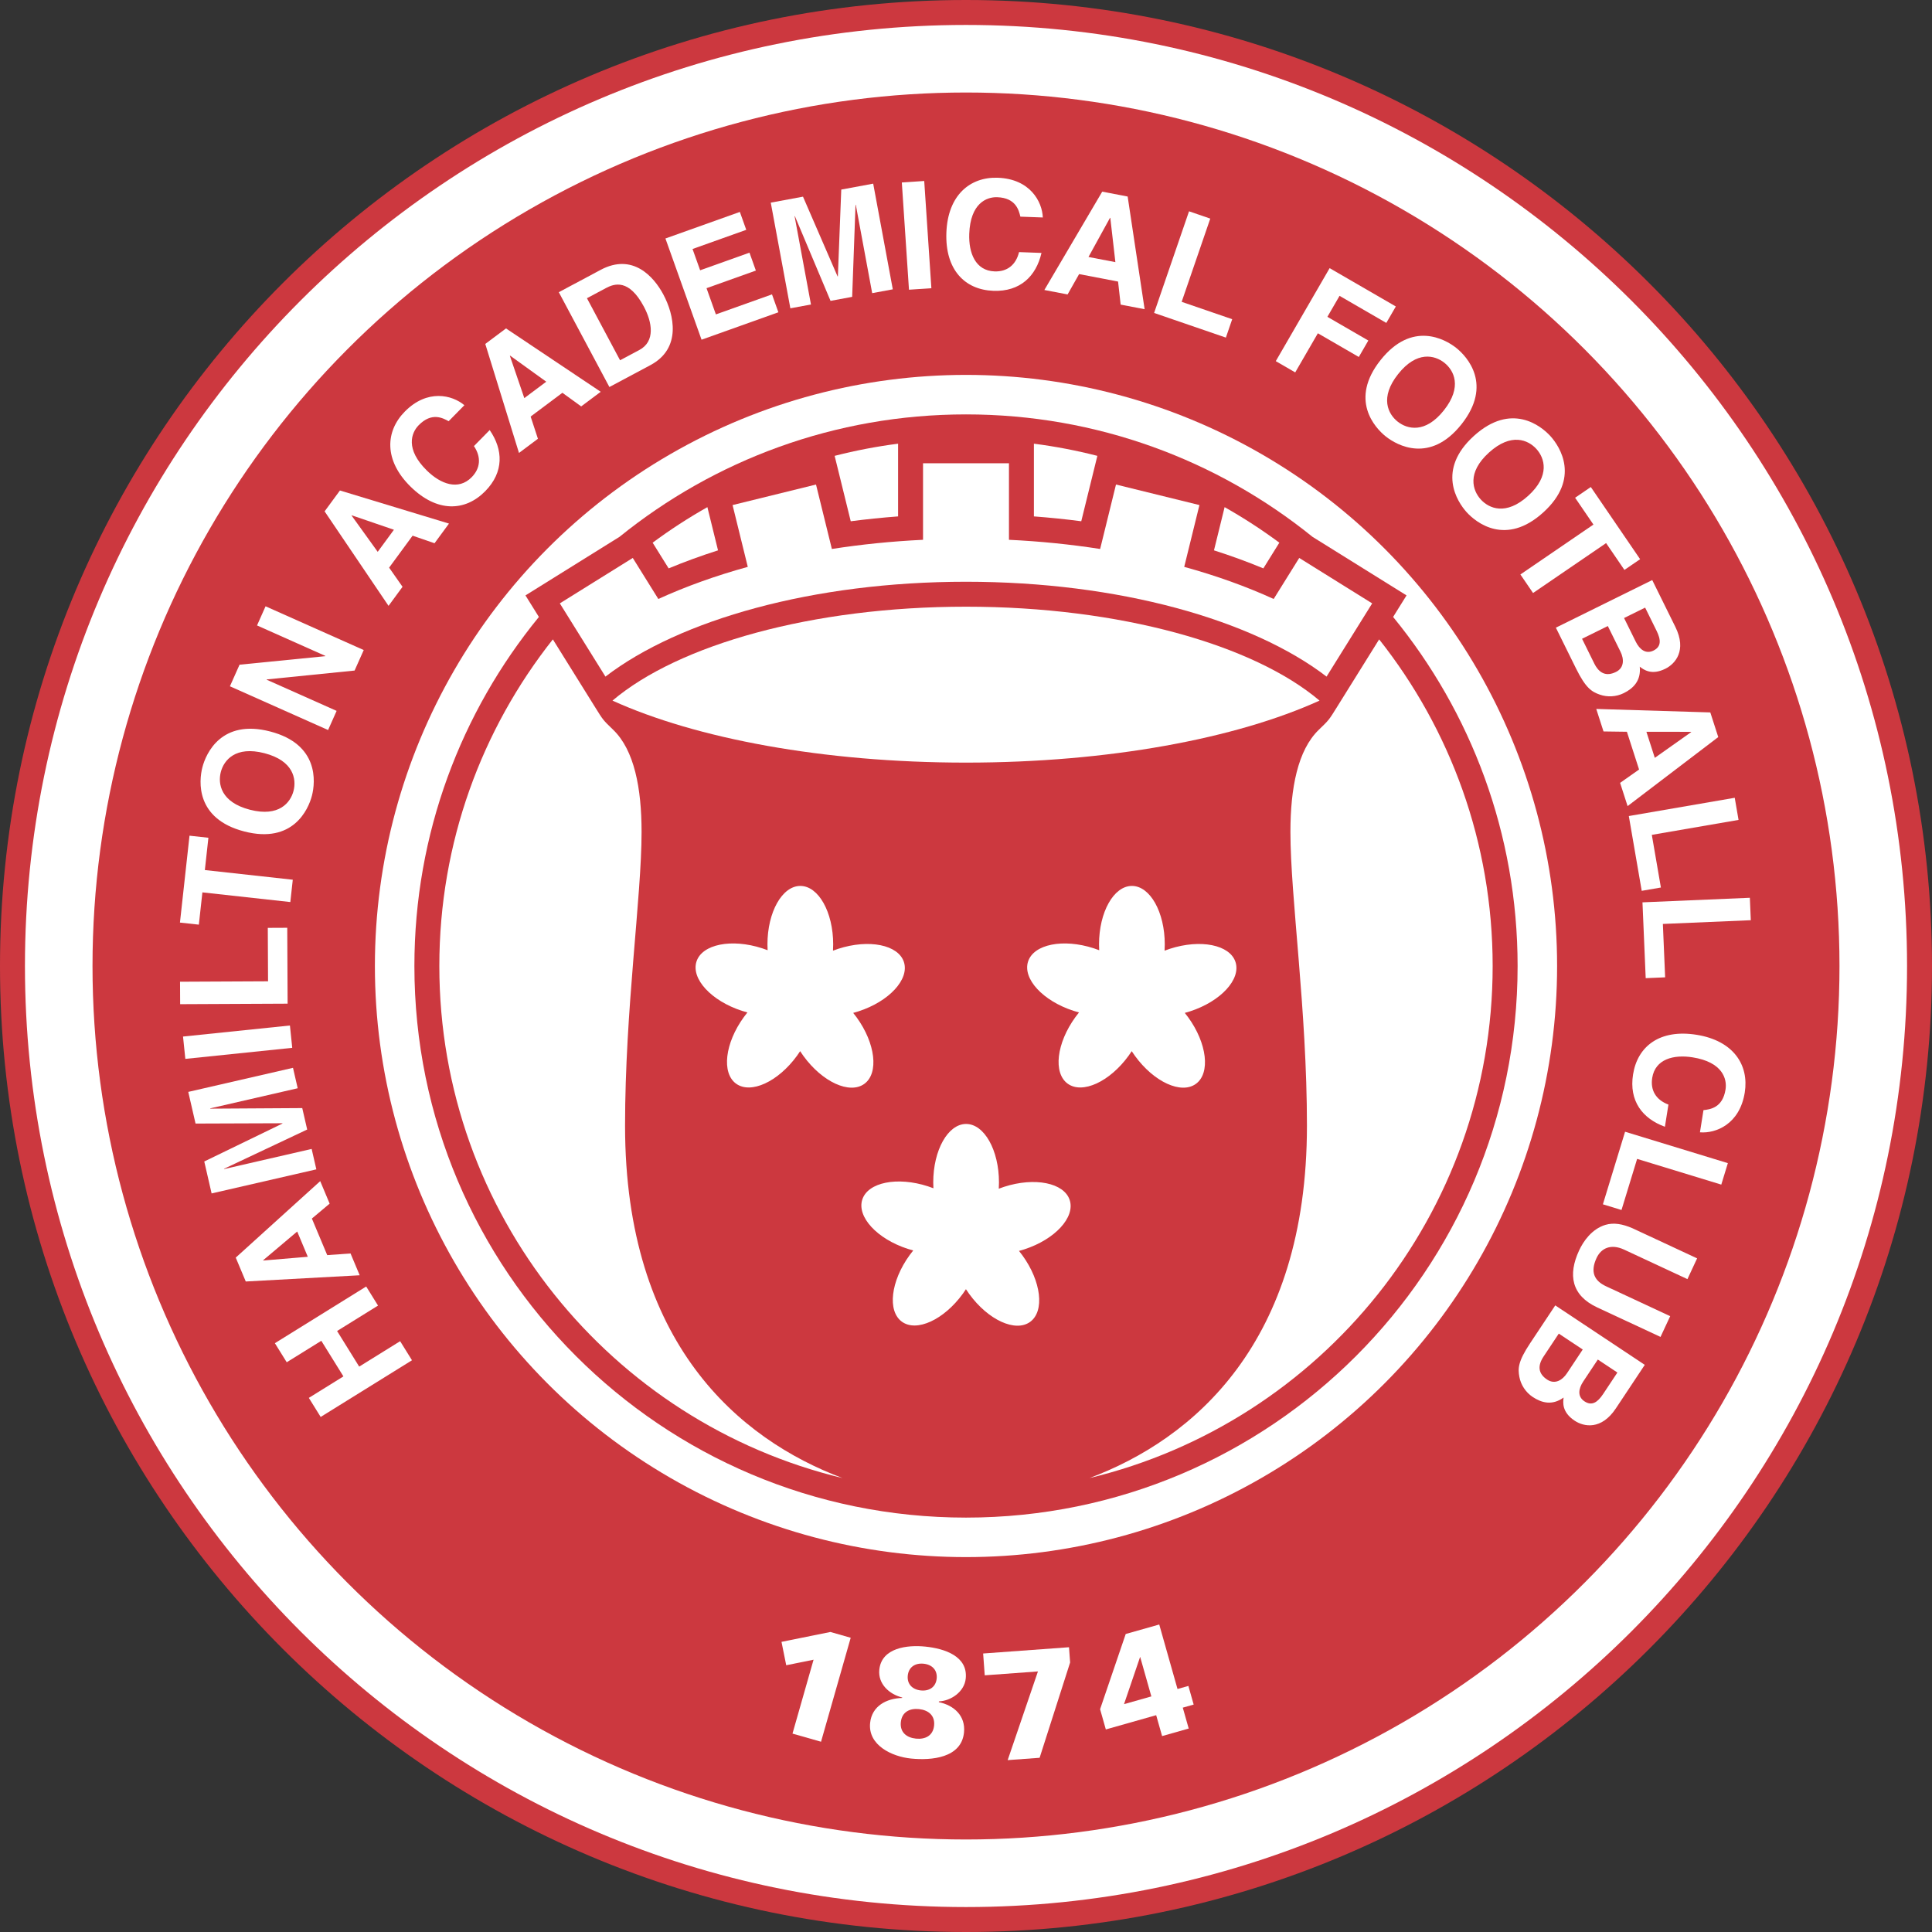 <?xml version="1.0" encoding="utf-8"?>
<!-- Generator: Adobe Illustrator 13.0.0, SVG Export Plug-In . SVG Version: 6.00 Build 14948)  -->
<!DOCTYPE svg PUBLIC "-//W3C//DTD SVG 1.0//EN" "http://www.w3.org/TR/2001/REC-SVG-20010904/DTD/svg10.dtd">
<svg version="1.0" id="HQFL" xmlns="http://www.w3.org/2000/svg" xmlns:xlink="http://www.w3.org/1999/xlink" x="0px" y="0px"
	 width="455.002px" height="455.002px" viewBox="0 0 455.002 455.002" enable-background="new 0 0 455.002 455.002"
	 xml:space="preserve">
<rect x="0" y="0" width="455.002" height="455.002" fill="#333333" stroke="none"/>
<path fill="#CC383F" d="M455.002,227.501c0,125.642-101.856,227.501-227.501,227.501C101.855,455.002,0,353.142,0,227.501
	C0,101.855,101.855,0,227.501,0C353.145,0,455.002,101.855,455.002,227.501z"/>
<path fill="#FFFFFF" d="M449.126,227.501c0,122.397-99.225,221.625-221.625,221.625c-122.4,0-221.626-99.228-221.626-221.625
	C5.875,105.1,105.1,5.875,227.501,5.875C349.901,5.875,449.126,105.1,449.126,227.501z"/>
<circle fill="#CC383F" cx="227.5" cy="227.501" r="205.714"/>
<circle fill="#FFFFFF" cx="227.5" cy="227.501" r="139.21"/>
<path fill="#FFFFFF" d="M84.592,321.849l9.644-5.987l2.789,4.491l-21.503,13.35l-2.789-4.491l8.146-5.058l-5.206-8.386l-8.146,5.057
	l-2.789-4.492l21.503-13.351l2.789,4.493l-9.644,5.987L84.592,321.849z"/>
<path fill="#FFFFFF" d="M62.001,296.863l-0.027-0.065l8.02-6.766l2.494,5.95L62.001,296.863z M77.064,295.592l-3.613-8.614
	l4.184-3.513l-2.222-5.299l-19.893,18.012l2.358,5.624l26.831-1.466l-2.154-5.137L77.064,295.592z"/>
<path fill="#FFFFFF" d="M69.003,251.482l1.106,4.81l-20.613,4.739l0.016,0.067l21.671-0.134l1.161,5.05l-19.578,9.239l0.016,0.069
	l20.613-4.739l1.106,4.81l-24.667,5.67l-1.73-7.524l18.418-8.936l-0.016-0.069l-20.456,0.073l-1.714-7.456L69.003,251.482z"/>
<path fill="#FFFFFF" d="M68.28,241.513l0.544,5.259l-25.176,2.604l-0.544-5.259L68.28,241.513z"/>
<path fill="#FFFFFF" d="M63.128,231.106l-0.06-12.585l4.582-0.021l0.086,17.872l-25.31,0.121l-0.025-5.287L63.128,231.106z"/>
<path fill="#FFFFFF" d="M68.952,207.183l-0.578,5.256l-20.708-2.278l-0.836,7.603l-4.45-0.489l2.251-20.463l4.45,0.489l-0.836,7.604
	L68.952,207.183z"/>
<path fill="#FFFFFF" d="M58.838,190.694c-6.858-1.781-7.554-6.113-6.836-8.877c0.717-2.764,3.433-6.21,10.291-4.43
	c6.857,1.781,7.554,6.113,6.836,8.877C68.411,189.028,65.696,192.474,58.838,190.694z M57.509,195.811
	c11.499,2.986,15.112-5.181,15.954-8.422s1.657-12.135-9.841-15.12c-11.498-2.986-15.112,5.181-15.954,8.422
	C46.826,183.933,46.01,192.826,57.509,195.811z"/>
<path fill="#FFFFFF" d="M60.533,147.296l2.009-4.508l23.119,10.302l-2.152,4.83l-20.69,2.088l-0.029,0.064l16.486,7.346
	l-2.009,4.508l-23.119-10.301l2.268-5.087l20.188-2.003l0.028-0.064L60.533,147.296z"/>
<path fill="#FFFFFF" d="M82.804,121.421l0.042-0.057l9.926,3.398l-3.819,5.199L82.804,121.421z M91.641,133.685l5.53-7.529
	l5.165,1.782l3.402-4.631l-25.679-7.795l-3.61,4.915l15.056,22.257l3.297-4.489L91.641,133.685z"/>
<path fill="#FFFFFF" d="M105.658,99.2c-1.377-0.761-3.982-2.185-7.046,0.933c-1.779,1.81-3.192,5.661,1.912,10.677
	c3.243,3.188,7.42,4.772,10.558,1.58c2.051-2.087,2.303-4.707,0.535-7.333l3.707-3.771c3.18,4.609,3.4,9.867-1.048,14.393
	c-4.719,4.802-11.348,5.059-17.583-1.07c-6.311-6.202-5.945-13.01-1.374-17.661c5.313-5.405,11.183-3.936,14.045-1.517L105.658,99.2
	z"/>
<path fill="#FFFFFF" d="M120.079,83.799l0.057-0.042l8.51,6.136l-5.165,3.865L120.079,83.799z M124.97,98.102l7.479-5.597
	l4.424,3.206l4.601-3.443l-22.305-14.921L114.287,81l7.939,25.671l4.459-3.337L124.97,98.102z"/>
<path fill="#FFFFFF" d="M138.231,70.232l4.479-2.39c1.99-1.063,5.414-2.209,8.932,4.384c1.958,3.67,2.724,8.175-1.07,10.2
	l-4.541,2.423L138.231,70.232z M143.517,91.145l9.672-5.161c7.371-3.933,5.584-11.85,3.029-16.639
	c-2.257-4.229-7.23-9.807-14.757-5.791l-9.859,5.26L143.517,91.145z"/>
<path fill="#FFFFFF" d="M175.748,54.125l-12.649,4.515l1.79,5.013l11.619-4.148l1.505,4.217l-11.62,4.147l2.204,6.175l13.214-4.716
	l1.505,4.216l-18.094,6.458l-8.508-23.837l17.529-6.257L175.748,54.125z"/>
<path fill="#FFFFFF" d="M210.26,68.139l-4.853,0.9l-3.856-20.796l-0.07,0.013l-0.789,21.657l-5.094,0.944l-8.397-19.955
	l-0.069,0.013l3.856,20.796l-4.853,0.899l-4.614-24.886l7.591-1.407l8.144,18.782l0.069-0.013l0.799-20.44l7.521-1.395
	L210.26,68.139z"/>
<path fill="#FFFFFF" d="M219.347,67.878l-5.276,0.352l-1.684-25.254l5.276-0.352L219.347,67.878z"/>
<path fill="#FFFFFF" d="M240.306,51.022c-0.366-1.53-1.069-4.414-5.438-4.577c-2.536-0.096-6.333,1.456-6.601,8.607
	c-0.169,4.544,1.474,8.697,5.949,8.865c2.923,0.109,5.029-1.47,5.779-4.546l5.284,0.197c-1.262,5.456-4.999,9.161-11.339,8.924
	c-6.729-0.251-11.384-4.976-11.059-13.712c0.331-8.842,5.607-13.16,12.125-12.917c7.573,0.283,10.443,5.61,10.586,9.355
	L240.306,51.022z"/>
<path fill="#FFFFFF" d="M261.417,51.301l0.069,0.013l1.196,10.423l-6.335-1.214L261.417,51.301z M254.14,64.551l9.174,1.758
	l0.611,5.429l5.643,1.082l-3.995-26.536l-5.99-1.148l-13.627,23.159l5.47,1.048L254.14,64.551z"/>
<path fill="#FFFFFF" d="M278.292,71.085l11.901,4.089l-1.488,4.334l-16.903-5.807l8.225-23.938l5.001,1.719L278.292,71.085z"/>
<path fill="#FFFFFF" d="M305.034,87.702l-4.577-2.65l12.683-21.903l15.59,9.026l-2.244,3.874l-11.012-6.376l-2.863,4.942
	l9.641,5.582l-2.243,3.874l-9.641-5.582L305.034,87.702z"/>
<path fill="#FFFFFF" d="M329.276,88.09c4.406-5.549,8.648-4.431,10.886-2.655c2.236,1.775,4.287,5.655-0.119,11.204
	c-4.406,5.549-8.65,4.431-10.886,2.655C326.921,97.517,324.87,93.638,329.276,88.09z M325.135,84.802
	c-7.387,9.304-1.383,15.916,1.24,17.998c2.622,2.083,10.422,6.431,17.81-2.873c7.387-9.304,1.383-15.916-1.24-17.998
	C340.323,79.845,332.522,75.498,325.135,84.802z"/>
<path fill="#FFFFFF" d="M350.662,106.584c5.249-4.761,9.253-2.968,11.171-0.853c1.919,2.115,3.313,6.276-1.935,11.036
	c-5.249,4.76-9.254,2.967-11.172,0.852C346.807,115.504,345.413,111.344,350.662,106.584z M347.11,102.667
	c-8.801,7.981-3.95,15.479-1.701,17.96c2.25,2.481,9.241,8.038,18.041,0.057c8.8-7.98,3.949-15.479,1.7-17.959
	C362.9,100.243,355.909,94.686,347.11,102.667z"/>
<path fill="#FFFFFF" d="M361.047,139.659l-2.982-4.366l17.201-11.753l-4.315-6.316l3.697-2.526l11.614,16.998l-3.697,2.525
	l-4.316-6.316L361.047,139.659z"/>
<path fill="#FFFFFF" d="M378.656,147.438l2.981,6.037c0.844,1.707,0.927,3.789-1.063,4.772c-2.308,1.14-3.975,0.312-5.115-1.996
	l-2.872-5.815L378.656,147.438z M366.42,147.82l4.746,9.608c2.294,4.646,3.693,5.489,5.598,6.16
	c1.762,0.624,3.844,0.539,5.646-0.351c2.244-1.108,4.098-2.928,3.766-6.224c0.943,0.714,2.765,2.095,6.021,0.487
	c2.338-1.156,5.112-4.294,2.365-9.857l-5.448-11.031L366.42,147.82z M387.442,143.098l2.686,5.437
	c1.061,2.149,1.147,3.758-0.716,4.679c-1.803,0.89-3.263-0.237-4.184-2.102l-2.748-5.563L387.442,143.098z"/>
<path fill="#FFFFFF" d="M398.265,172.352l0.021,0.067l-8.566,6.059l-1.979-6.139L398.265,172.352z M383.148,172.338l2.867,8.89
	l-4.468,3.145l1.765,5.469l21.351-16.257l-1.873-5.804l-26.859-0.82l1.71,5.301L383.148,172.338z"/>
<path fill="#FFFFFF" d="M389.016,196.617l2.138,12.402l-4.516,0.778l-3.037-17.612l24.943-4.3l0.897,5.211L389.016,196.617z"/>
<path fill="#FFFFFF" d="M391.619,217.597l0.535,12.573l-4.578,0.195l-0.76-17.856l25.288-1.075l0.225,5.283L391.619,217.597z"/>
<path fill="#FFFFFF" d="M401.182,261.448c1.563-0.181,4.51-0.534,5.195-4.851c0.398-2.507-0.688-6.462-7.754-7.584
	c-4.491-0.713-8.812,0.422-9.514,4.843c-0.458,2.89,0.857,5.169,3.821,6.282l-0.829,5.222c-5.266-1.906-8.497-6.06-7.501-12.327
	c1.056-6.65,6.304-10.706,14.938-9.335c8.738,1.386,12.393,7.143,11.37,13.583c-1.188,7.485-6.821,9.697-10.556,9.389
	L401.182,261.448z"/>
<path fill="#FFFFFF" d="M385.556,272.928l-3.678,12.035l-4.383-1.338l5.223-17.092l24.205,7.396l-1.545,5.057L385.556,272.928z"/>
<path fill="#FFFFFF" d="M376.144,307.903c-6.039-2.814-6.931-7.662-4.237-13.446c0.983-2.107,2.952-5.002,6.173-5.99
	c1.987-0.591,4.063-0.207,6.394,0.801l15.21,7.085l-2.277,4.89l-14.89-6.936c-3.196-1.489-5.466-0.292-6.507,1.946
	c-1.533,3.291-0.561,5.377,2.22,6.673l15.114,7.041l-2.277,4.888L376.144,307.903z"/>
<path fill="#FFFFFF" d="M372.747,317.822l-3.725,5.608c-1.053,1.585-2.812,2.702-4.661,1.475c-2.144-1.424-2.264-3.282-0.841-5.426
	l3.588-5.402L372.747,317.822z M366.277,307.429l-5.93,8.928c-2.867,4.315-2.893,5.949-2.518,7.934
	c0.345,1.836,1.463,3.595,3.137,4.707c2.085,1.384,4.589,2.074,7.274,0.134c-0.145,1.173-0.424,3.441,2.601,5.451
	c2.172,1.443,6.28,2.267,9.712-2.901l6.806-10.249L366.277,307.429z M380.91,323.244l-3.354,5.051
	c-1.326,1.997-2.673,2.878-4.407,1.727c-1.673-1.111-1.431-2.94-0.281-4.672l3.433-5.167L380.91,323.244z"/>
<polygon fill="#FFFFFF" points="184.05,386.672 185.162,392.178 191.601,390.876 186.638,408.277 193.361,410.193 200.347,385.708 
	195.568,384.343 "/>
<path fill="#FFFFFF" d="M227.44,395.304c0.534-5.235-4.942-7.049-9.519-7.516c-4.209-0.43-10.307,0.246-10.836,5.443
	c-0.339,3.331,2.333,5.787,5.399,6.543l-0.011,0.108c-3.709,0.104-7.148,1.899-7.554,5.89c-0.536,5.272,5.186,7.926,9.614,8.377
	c4.833,0.492,11.887-0.122,12.497-6.126c0.403-3.953-2.378-6.419-5.929-7.151l0.019-0.183
	C223.944,400.571,227.12,398.454,227.44,395.304z M219.988,406.383c-0.246,2.417-2.112,3.298-4.273,3.078
	c-2.158-0.219-3.809-1.46-3.562-3.875c0.246-2.417,2.112-3.299,4.271-3.08C218.585,402.725,220.232,403.967,219.988,406.383z
	 M220.597,395.312c-0.203,1.976-1.713,3.005-3.727,2.801c-2.013-0.205-3.285-1.519-3.084-3.496c0.202-1.977,1.713-3.006,3.725-2.801
	C219.527,392.021,220.797,393.334,220.597,395.312z"/>
<polygon fill="#FFFFFF" points="251.76,387.937 231.537,389.412 231.914,394.551 244.444,393.636 237.316,414.523 244.838,413.974 
	252.021,391.531 "/>
<path fill="#FFFFFF" d="M259.081,402.53l1.35,4.768l11.858-3.359l1.395,4.922l6.268-1.775l-1.396-4.92l2.563-0.727l-1.243-4.39
	l-2.562,0.724l-4.301-15.188l-7.896,2.235L259.081,402.53z M271.154,399.519l-6.438,1.823l3.798-11.145L271.154,399.519z"/>
<path fill="#CC383F" d="M328.089,145.297l3.161-5.075l-22.155-13.8c-22.302-18.025-50.685-28.828-81.594-28.828
	c-30.911,0-59.294,10.803-81.598,28.831l-22.151,13.798l3.161,5.075c-18.322,22.393-29.319,51.013-29.319,82.204
	c0,71.745,58.162,129.907,129.907,129.907c71.745,0,129.907-58.162,129.907-129.907C357.408,196.31,346.411,167.69,328.089,145.297z
	"/>
<path fill="#FFFFFF" d="M251.925,282.623c-1.32-4.065-8.25-5.456-15.48-3.109c-0.416,0.137-0.824,0.284-1.224,0.438
	c0.031-0.488,0.046-0.983,0.046-1.487c0-7.601-3.466-13.763-7.739-13.763c-4.275,0-7.741,6.162-7.741,13.763
	c0,0.464,0.013,0.926,0.04,1.379c-0.415-0.159-0.837-0.313-1.27-0.452c-7.229-2.349-14.158-0.958-15.479,3.108
	c-1.321,4.065,3.468,9.266,10.696,11.613c0.434,0.143,0.867,0.268,1.297,0.381c-0.287,0.354-0.568,0.717-0.841,1.094
	c-4.466,6.148-5.285,13.169-1.827,15.682c3.458,2.512,9.883-0.434,14.351-6.583c0.258-0.355,0.5-0.712,0.732-1.072
	c0.243,0.375,0.497,0.746,0.764,1.114c4.467,6.15,10.893,9.099,14.351,6.585c3.458-2.512,2.64-9.534-1.827-15.683
	c-0.257-0.353-0.522-0.695-0.793-1.027c0.415-0.111,0.832-0.232,1.249-0.369C248.457,291.89,253.247,286.691,251.925,282.623z"/>
<path fill="#FFFFFF" d="M212.879,226.564c-1.32-4.065-8.25-5.457-15.479-3.109c-0.417,0.137-0.824,0.283-1.225,0.438
	c0.03-0.488,0.046-0.984,0.046-1.488c0-7.6-3.466-13.762-7.74-13.762c-4.276,0-7.741,6.163-7.741,13.762
	c0,0.464,0.013,0.927,0.04,1.379c-0.414-0.159-0.838-0.312-1.27-0.451c-7.229-2.35-14.158-0.958-15.48,3.109
	c-1.321,4.064,3.468,9.266,10.695,11.613c0.435,0.143,0.868,0.268,1.299,0.381c-0.287,0.354-0.569,0.717-0.842,1.094
	c-4.467,6.148-5.285,13.169-1.828,15.682c3.458,2.513,9.884-0.434,14.352-6.582c0.257-0.356,0.5-0.713,0.732-1.072
	c0.244,0.374,0.497,0.746,0.765,1.114c4.467,6.15,10.893,9.099,14.351,6.585c3.458-2.512,2.64-9.534-1.827-15.683
	c-0.257-0.352-0.522-0.695-0.792-1.026c0.414-0.111,0.831-0.232,1.247-0.369C209.412,235.83,214.201,230.631,212.879,226.564z"/>
<path fill="#FFFFFF" d="M290.97,226.565c-1.32-4.066-8.25-5.457-15.48-3.11c-0.416,0.137-0.823,0.283-1.224,0.438
	c0.03-0.488,0.047-0.984,0.047-1.488c0-7.6-3.466-13.762-7.739-13.762c-4.277,0-7.742,6.162-7.742,13.762
	c0,0.464,0.014,0.927,0.04,1.379c-0.414-0.159-0.837-0.312-1.271-0.451c-7.229-2.35-14.158-0.958-15.479,3.108
	c-1.322,4.064,3.467,9.266,10.694,11.613c0.435,0.143,0.868,0.268,1.299,0.381c-0.288,0.354-0.569,0.717-0.842,1.094
	c-4.466,6.148-5.285,13.169-1.827,15.682c3.458,2.513,9.884-0.434,14.352-6.582c0.258-0.356,0.5-0.713,0.732-1.072
	c0.243,0.374,0.496,0.746,0.764,1.114c4.468,6.15,10.893,9.099,14.351,6.585c3.458-2.512,2.64-9.534-1.827-15.683
	c-0.257-0.352-0.523-0.695-0.792-1.026c0.415-0.111,0.832-0.232,1.248-0.369C287.503,235.83,292.292,230.631,290.97,226.565z"/>
<path fill="#FFFFFF" d="M351.533,227.501c0-29.06-9.997-55.781-26.734-76.923l-9.936,15.951c-1.892,3.038-1.832,2.991-4.272,5.341
	c-4.971,4.789-6.685,13.758-6.685,24.051c0,15.45,3.89,41.78,3.89,69.197c0,51.274-26.876,73.843-51.207,82.977
	C311.054,335.003,351.533,285.982,351.533,227.501z"/>
<path fill="#FFFFFF" d="M147.207,265.118c0-27.417,3.889-53.747,3.889-69.196c0-10.292-1.713-19.262-6.686-24.051
	c-2.439-2.349-2.379-2.303-4.271-5.341l-9.937-15.952c-16.737,21.142-26.734,47.864-26.734,76.923
	c0,58.481,40.479,107.501,94.944,120.593C174.084,338.961,147.207,316.392,147.207,265.118z"/>
<path fill="#FFFFFF" d="M227.501,142.881c-36.295,0-67.759,8.987-83.257,22.118c19.594,8.905,49.609,14.602,83.257,14.602
	c33.649,0,63.663-5.698,83.258-14.603C295.26,151.867,263.796,142.881,227.501,142.881z"/>
<path fill="#FFFFFF" d="M305.98,131.402l-6.02,9.664c-6.403-2.924-13.463-5.471-21.066-7.564l3.582-14.555l-19.651-4.835
	l-3.734,15.177c-6.897-1.074-14.075-1.812-21.471-2.162v-18.028l-20.237,0v18.028c-7.396,0.35-14.574,1.088-21.471,2.161
	l-3.734-15.176l-19.651,4.835l3.582,14.554c-7.602,2.094-14.663,4.641-21.065,7.565l-6.021-9.665l-17.178,10.7l10.742,17.245
	c17.447-13.394,48.943-22.34,84.915-22.34s67.468,8.946,84.915,22.34l10.742-17.245L305.98,131.402z"/>
<path fill="#FFFFFF" d="M169.1,129.612l-2.505-10.176c-4.477,2.529-8.782,5.325-12.892,8.372l3.768,6.049
	C161.179,132.32,165.058,130.9,169.1,129.612z"/>
<path fill="#FFFFFF" d="M297.531,133.856l3.766-6.048c-4.109-3.047-8.414-5.843-12.891-8.372l-2.504,10.176
	C289.944,130.9,293.823,132.32,297.531,133.856z"/>
<path fill="#FFFFFF" d="M254.646,122.761l3.791-15.403c-4.871-1.25-9.859-2.211-14.943-2.866v17.125
	C247.273,121.901,250.994,122.284,254.646,122.761z"/>
<path fill="#FFFFFF" d="M211.507,121.617v-17.125c-5.083,0.655-10.071,1.616-14.941,2.866l3.79,15.404
	C204.009,122.285,207.728,121.902,211.507,121.617z"/>
</svg>
